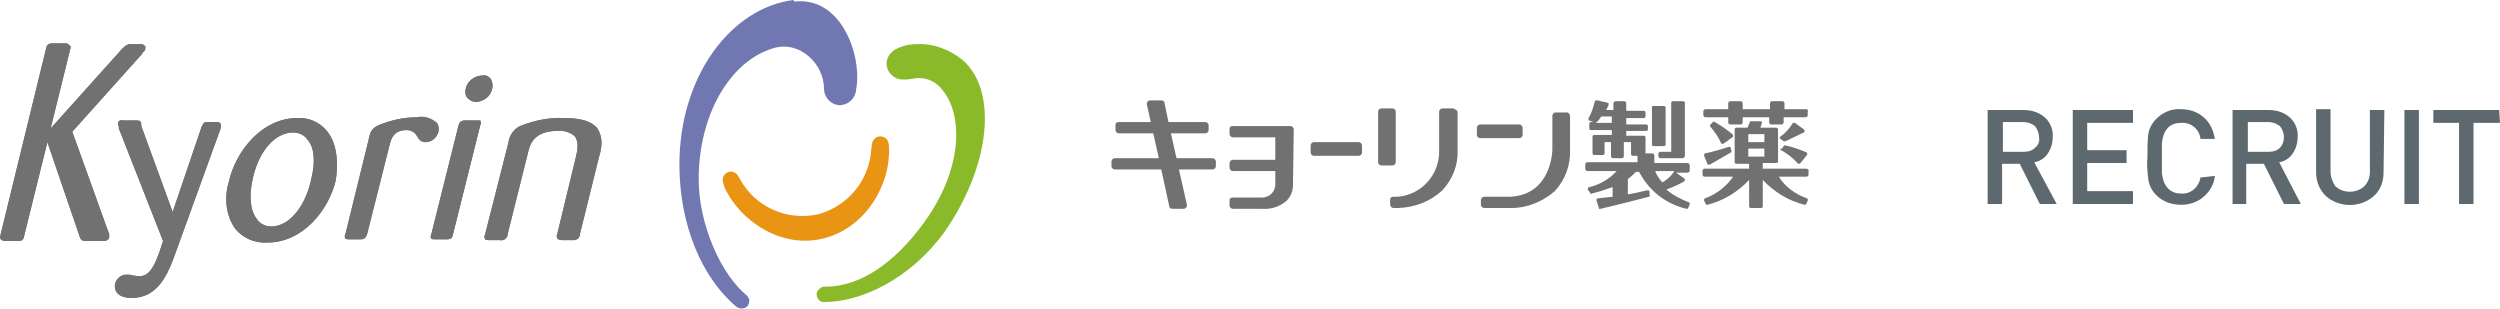 <?xml version="1.0" encoding="utf-8"?>
<!-- Generator: Adobe Illustrator 21.1.0, SVG Export Plug-In . SVG Version: 6.00 Build 0)  -->
<svg version="1.1" id="レイヤー_1" xmlns="http://www.w3.org/2000/svg" xmlns:xlink="http://www.w3.org/1999/xlink" x="0px"
	 y="0px" viewBox="0 0 311.3 38.5" style="enable-background:new 0 0 311.3 38.5;" xml:space="preserve">
<style type="text/css">
	.st0{fill:#5D686F;}
	.st1{fill:#8ABA29;}
	.st2{fill:#7077B1;}
	.st3{fill:#E99413;}
	.st4{fill:#727171;}
</style>
<title>キョーリン製薬</title>
<g id="レイヤー_2">
	<g id="レイヤー_1-2">
		<path class="st0" d="M256.1,25.4H254l-2.5-5h-2.2v5h-1.8V13.7h4.5c1,0,1.9,0.3,2.6,0.9c0.7,0.6,1.1,1.6,1,2.5c0,0.7-0.2,1.4-0.6,2
			c-0.4,0.6-1,1-1.7,1.1L256.1,25.4z M253.9,17.1c0-0.5-0.2-1-0.5-1.4c-0.4-0.3-0.9-0.5-1.4-0.5h-2.6v3.7h2.6c0.5,0,1-0.1,1.4-0.5
			C253.8,18.1,254,17.6,253.9,17.1L253.9,17.1z"/>
		<path class="st0" d="M265.6,25.4h-7.5V13.7h7.5v1.6h-5.7v3.4h4.9v1.6h-4.9v3.5h5.7L265.6,25.4z"/>
		<path class="st0" d="M275.8,21.9c-0.1,1-0.6,1.9-1.4,2.6c-0.8,0.7-1.8,1-2.8,1c-1.2,0-2.3-0.4-3.1-1.2c-0.5-0.5-0.9-1.2-1-2
			c-0.1-0.9-0.2-1.8-0.1-2.8c0-0.9,0-1.9,0.1-2.8c0.1-0.7,0.5-1.4,1-1.9c0.8-0.8,1.9-1.3,3.1-1.2c1,0,2,0.3,2.8,1
			c0.8,0.7,1.2,1.6,1.4,2.7H274c-0.1-1.2-1.2-2.1-2.4-2c-1.4,0-2.2,0.8-2.4,2.5c0,0.3,0,0.9,0,1.9s0,1.6,0,1.9
			c0.2,1.6,1,2.5,2.4,2.5c1.2,0.1,2.2-0.8,2.4-2L275.8,21.9z"/>
		<path class="st0" d="M286.5,25.4h-2.1l-2.5-5h-2.2v5H278V13.7h4.5c1,0,1.9,0.3,2.6,0.9c0.7,0.6,1.1,1.6,1,2.5c0,0.7-0.2,1.4-0.6,2
			c-0.4,0.6-1,1-1.7,1.1L286.5,25.4z M284.4,17.1c0-0.5-0.2-1-0.5-1.4c-0.4-0.3-0.9-0.5-1.4-0.5h-2.6v3.7h2.6c0.5,0,1-0.1,1.4-0.5
			C284.2,18.1,284.4,17.6,284.4,17.1L284.4,17.1z"/>
		<path class="st0" d="M296.8,21.5c0,1.1-0.4,2.2-1.2,2.9c-1.7,1.5-4.3,1.5-6,0c-0.8-0.8-1.2-1.8-1.2-3v-7.8h1.8v7.7
			c0,0.7,0.2,1.3,0.6,1.9c1,0.9,2.6,0.9,3.6,0c0.5-0.5,0.7-1.2,0.7-1.8v-7.7h1.8L296.8,21.5z"/>
		<path class="st0" d="M301.2,25.4h-1.8V13.7h1.8V25.4z"/>
		<path class="st0" d="M311.3,15.3H308v10.1h-1.8V15.3H303v-1.6h8.2L311.3,15.3z"/>
		<path class="st1" d="M119.9,7.5c-1.6-1.3-3.6-2.1-5.7-2c-1,0-1.9,0.2-2.8,0.7c-0.6,0.4-1,1-1,1.7c0,1.1,0.9,2,2,2h0.1
			c0.1,0,0.3,0,0.4,0l0.8-0.1c1.5-0.3,2.9,0.3,3.8,1.6c2.4,3.1,2.4,9.7-2.5,16.4c-3.5,4.8-7.8,7.9-12.2,7.9h-0.2
			c-0.1,0-0.2,0-0.3,0.1c-0.4,0.2-0.7,0.6-0.6,1c0.1,0.5,0.5,0.9,1,0.8c4.5,0,10.6-2.8,14.9-8.7C123.3,20.7,124.3,11.4,119.9,7.5"/>
		<path class="st2" d="M98.8,0C91,1,84.6,9.5,84.6,20.5c0,7.5,2.8,14.1,7.1,17.7c0.4,0.3,1,0.3,1.4-0.1c0.1-0.2,0.2-0.4,0.2-0.6
			c0-0.1,0-0.1,0-0.2l0,0l0,0c-0.1-0.2-0.2-0.4-0.3-0.5l0,0c-3.2-2.6-6-8.8-6-14.5c0-8,3.9-14.7,9.3-16.3c3.3-1,6.3,2,6.3,5
			c0,1.1,0.8,2,1.9,2.1c1.1,0,2-0.8,2.1-1.9c0.8-4.2-1.8-11.7-7.7-11"/>
		<path class="st3" d="M110.7,18.4c0-0.2,0-0.4-0.1-0.7l0,0c0,0,0,0,0,0c-0.1-0.5-0.7-0.8-1.2-0.7c-0.4,0.1-0.8,0.5-0.8,0.9
			c0,0-0.1,0.5-0.1,0.6c-0.2,3.9-2.9,7.2-6.7,8.2c-3.8,0.8-7.7-0.9-9.6-4.3l-0.3-0.5l0,0c-0.2-0.4-0.7-0.6-1.1-0.5
			c-0.5,0.1-0.9,0.6-0.8,1.2c0,0,0,0,0,0l0,0c0.1,0.2,0.1,0.5,0.2,0.7c1.9,4.2,7.1,7.7,12.3,6.4l0,0C107.8,28.4,110.9,23,110.7,18.4
			"/>
		<path class="st4" d="M14.8,15.1c-0.1,0.1-0.1,0.2-0.1,0.3c0,0.2,0.1,0.3,0.1,0.4V16l5.5,14c-1.1,3.7-1.9,4.4-3,4.4
			c-0.3,0-0.5-0.1-0.8-0.1c-0.2-0.1-0.5-0.1-0.8-0.1c-0.7,0-1.3,0.6-1.4,1.3c0,0,0,0.1,0,0.1c0,1,0.8,1.5,2.1,1.5
			c3,0,4.3-2.5,5.2-4.9l5.8-16c0.1-0.2,0.1-0.4,0.1-0.6c0-0.3-0.2-0.4-0.5-0.4h-1.3c-0.3,0-0.4,0.2-0.6,0.6l-3.6,10.6l-3.9-10.7
			C17.6,15.1,17.5,15,17,15h-1.7C15.1,14.9,14.9,15,14.8,15.1"/>
		<path class="st4" d="M40.7,16.3c-0.9-1.1-2.3-1.7-3.7-1.6c-4.3,0-7.6,4-8.5,7.9c-0.6,2-0.4,4.2,0.8,5.9c1,1.2,2.5,1.8,4,1.7
			c4.4,0,7.6-4,8.5-7.7C42.1,20.6,42.1,18,40.7,16.3 M38.8,22.1c-0.7,3.6-2.8,6.1-5,6.1c-0.7,0-1.4-0.3-1.8-0.9
			c-0.9-1.1-1-3-0.5-5.2c0.8-3.4,2.8-5.6,5-5.6c0.7,0,1.4,0.3,1.8,0.9C39.1,18.3,39.3,20,38.8,22.1"/>
		<path class="st4" d="M47.1,15.6c-0.8,0.4-1,0.8-1.2,1.8l-2.9,11.8c-0.1,0.2-0.1,0.3,0,0.5c0.1,0.1,0.3,0.1,0.5,0.1h1.4
			c0.4,0,0.6-0.1,0.8-0.6l2.8-11.1c0.2-0.8,0.5-1.9,2.1-1.9c0.5,0,1,0.2,1.3,0.7c0.3,0.5,0.5,0.8,1.1,0.8c0.8,0,1.4-0.6,1.6-1.3
			c0.1-0.4,0-0.8-0.2-1.1c-0.7-0.6-1.6-0.9-2.5-0.7C50.2,14.6,48.6,15,47.1,15.6"/>
		<path class="st4" d="M58,11c-0.1,0.4-0.1,0.8,0.2,1.2c0.3,0.3,0.7,0.5,1.1,0.5c1-0.1,1.8-0.7,2-1.7c0.1-0.4,0-0.8-0.2-1.2
			c-0.3-0.3-0.6-0.5-1-0.4C59.1,9.4,58.2,10.1,58,11"/>
		<path class="st4" d="M57.9,15c-0.6,0-0.7,0.3-0.8,0.6l-3.4,13.6c-0.1,0.3-0.1,0.4,0,0.5s0.2,0.1,0.4,0.1h1.5
			c0.5,0,0.7-0.1,0.8-0.6l3.4-13.6c0.1-0.2,0.1-0.4,0-0.6C59.8,15,59.7,15,59.4,15L57.9,15"/>
		<path class="st4" d="M65,15.6c-0.9,0.3-1.6,1.2-1.7,2.2l-2.9,11.4c-0.1,0.2-0.1,0.4,0,0.6c0.1,0.1,0.3,0.1,0.5,0.1h1.4
			c0.4,0.1,0.8-0.2,0.9-0.6c0,0,0,0,0-0.1l2.6-10.4c0.2-0.7,0.6-2.5,3.6-2.5c0.8-0.1,1.7,0.2,2.2,0.7c0.5,0.7,0.3,1.8,0.1,2.6
			l-2.3,9.5c-0.1,0.2-0.1,0.4,0,0.6c0.1,0.1,0.3,0.2,0.6,0.2h1.6c0.3-0.1,0.6-0.3,0.6-0.7l2.4-9.7c0.2-0.6,0.3-1.2,0.3-1.8
			c0-0.6-0.2-1.2-0.5-1.7c-0.7-0.9-2.1-1.3-4.1-1.3C68.4,14.6,66.6,15,65,15.6 M72.1,29.3L72.1,29.3"/>
		<path class="st4" d="M8.1,5.4H6.5C6,5.4,5.8,5.6,5.7,6.2L0.1,29.1c-0.1,0.3-0.1,0.6,0,0.7c0.1,0.1,0.3,0.2,0.5,0.2h1.6
			c0.4,0,0.7,0,0.8-0.6l2.9-11.7l4,11.7c0.2,0.6,0.4,0.6,0.9,0.6H13c0.3,0,0.6-0.2,0.6-0.5c0-0.1,0-0.1,0-0.2c0-0.1,0-0.3-0.1-0.4
			L9,16.4l8.7-9.7l0.1-0.2c0.2-0.1,0.3-0.3,0.3-0.5c0,0,0-0.1,0-0.1c0-0.1,0-0.2-0.1-0.2c-0.1-0.1-0.2-0.2-0.4-0.2h-1.5
			c-0.4,0.1-0.5,0.2-1,0.7L6.3,16l2.4-9.7c0-0.1,0.1-0.3,0.1-0.4c0-0.1,0-0.2-0.1-0.2C8.5,5.4,8.3,5.4,8.1,5.4"/>
		<path class="st4" d="M14.8,15.1c-0.1,0.1-0.1,0.2-0.1,0.3c0,0.2,0.1,0.3,0.1,0.4V16l5.5,14c-1.1,3.7-1.9,4.4-3,4.4
			c-0.3,0-0.5-0.1-0.8-0.1c-0.2-0.1-0.5-0.1-0.8-0.1c-0.7,0-1.3,0.6-1.4,1.3c0,0,0,0.1,0,0.1c0,1,0.8,1.5,2.1,1.5
			c3,0,4.3-2.5,5.2-4.9l5.8-16c0.1-0.2,0.1-0.4,0.1-0.6c0-0.3-0.2-0.4-0.5-0.4h-1.3c-0.3,0-0.4,0.2-0.6,0.6l-3.6,10.6l-3.9-10.7
			C17.6,15.1,17.5,15,17,15h-1.7C15.1,14.9,14.9,15,14.8,15.1"/>
		<path class="st4" d="M40.7,16.3c-0.9-1.1-2.3-1.7-3.7-1.6c-4.3,0-7.6,4-8.5,7.9c-0.6,2-0.4,4.2,0.8,5.9c1,1.2,2.5,1.8,4,1.7
			c4.4,0,7.6-4,8.5-7.7C42.1,20.6,42.1,18,40.7,16.3 M38.8,22.1c-0.7,3.6-2.8,6.1-5,6.1c-0.7,0-1.4-0.3-1.8-0.9
			c-0.9-1.1-1-3-0.5-5.2c0.8-3.4,2.8-5.6,5-5.6c0.7,0,1.4,0.3,1.8,0.9C39.1,18.3,39.3,20,38.8,22.1"/>
		<path class="st4" d="M47.1,15.6c-0.8,0.4-1,0.8-1.2,1.8l-2.9,11.8c-0.1,0.2-0.1,0.3,0,0.5c0.1,0.1,0.3,0.1,0.5,0.1h1.4
			c0.4,0,0.6-0.1,0.8-0.6l2.8-11.1c0.2-0.8,0.5-1.9,2.1-1.9c0.5,0,1,0.2,1.3,0.7c0.3,0.5,0.5,0.8,1.1,0.8c0.8,0,1.4-0.6,1.6-1.3
			c0.1-0.4,0-0.8-0.2-1.1c-0.7-0.6-1.6-0.9-2.5-0.7C50.2,14.6,48.6,15,47.1,15.6"/>
		<path class="st4" d="M58,11c-0.1,0.4-0.1,0.8,0.2,1.2c0.3,0.3,0.7,0.5,1.1,0.5c1-0.1,1.8-0.7,2-1.7c0.1-0.4,0-0.8-0.2-1.2
			c-0.3-0.3-0.6-0.5-1-0.4C59.1,9.4,58.2,10.1,58,11"/>
		<path class="st4" d="M57.9,15c-0.6,0-0.7,0.3-0.8,0.6l-3.4,13.6c-0.1,0.3-0.1,0.4,0,0.5s0.2,0.1,0.4,0.1h1.5
			c0.5,0,0.7-0.1,0.8-0.6l3.4-13.6c0.1-0.2,0.1-0.4,0-0.6C59.8,15,59.7,15,59.4,15L57.9,15"/>
		<path class="st4" d="M65,15.6c-0.9,0.3-1.6,1.2-1.7,2.2l-2.9,11.4c-0.1,0.2-0.1,0.4,0,0.6c0.1,0.1,0.3,0.1,0.5,0.1h1.4
			c0.4,0.1,0.8-0.2,0.9-0.6c0,0,0,0,0-0.1l2.6-10.4c0.2-0.7,0.6-2.5,3.6-2.5c0.8-0.1,1.7,0.2,2.2,0.7c0.5,0.7,0.3,1.8,0.1,2.6
			l-2.3,9.5c-0.1,0.2-0.1,0.4,0,0.6c0.1,0.1,0.3,0.2,0.6,0.2h1.6c0.3-0.1,0.6-0.3,0.6-0.7l2.4-9.7c0.2-0.6,0.3-1.2,0.3-1.8
			c0-0.6-0.2-1.2-0.5-1.7c-0.7-0.9-2.1-1.3-4.1-1.3C68.4,14.6,66.6,15,65,15.6 M72.1,29.3L72.1,29.3"/>
		<path class="st4" d="M8.1,5.4H6.5C6,5.4,5.8,5.6,5.7,6.2L0.1,29.1c-0.1,0.3-0.1,0.6,0,0.7c0.1,0.1,0.3,0.2,0.5,0.2h1.6
			c0.4,0,0.7,0,0.8-0.6l2.9-11.7l4,11.7c0.2,0.6,0.4,0.6,0.9,0.6H13c0.3,0,0.6-0.2,0.6-0.5c0-0.1,0-0.1,0-0.2c0-0.1,0-0.3-0.1-0.4
			L9,16.4l8.7-9.7l0.1-0.2c0.2-0.1,0.3-0.3,0.3-0.5c0,0,0-0.1,0-0.1c0-0.1,0-0.2-0.1-0.2c-0.1-0.1-0.2-0.2-0.4-0.2h-1.5
			c-0.4,0.1-0.5,0.2-1,0.7L6.3,16l2.4-9.7c0-0.1,0.1-0.3,0.1-0.4c0-0.1,0-0.2-0.1-0.2C8.5,5.4,8.3,5.4,8.1,5.4"/>
		<path class="st4" d="M151,19.7h-4.5l-0.7-3.1h4.3c0.2,0,0.4-0.2,0.4-0.4v-0.6c0-0.2-0.2-0.4-0.4-0.4h-4.6l-0.5-2.4
			c0-0.2-0.2-0.3-0.4-0.3h-1.4c-0.2,0-0.4,0.2-0.4,0.4c0,0,0,0.1,0,0.1l0.5,2.2h-4c-0.1,0-0.2,0-0.3,0.1c-0.1,0.1-0.1,0.2-0.1,0.3
			v0.6c0,0.2,0.2,0.4,0.4,0.4h4.3l0.7,3.1h-5.5c-0.2,0-0.4,0.2-0.4,0.4v0.6c0,0.2,0.2,0.4,0.4,0.4h5.8l1,4.6c0,0.2,0.2,0.3,0.4,0.3
			h1.4c0.2,0,0.4-0.2,0.4-0.4c0,0,0-0.1,0-0.1l-1-4.4h4.2c0.2,0,0.4-0.2,0.4-0.4v-0.6C151.4,19.9,151.2,19.7,151,19.7z"/>
		<path class="st4" d="M181,13.5h-1.4c-0.2,0-0.4,0.2-0.4,0.4v4.8c0.1,3-2.2,5.6-5.2,5.8h-0.5c-0.1,0-0.2,0-0.3,0.1
			c-0.1,0.1-0.1,0.2-0.1,0.3v0.6c0,0.2,0.2,0.4,0.4,0.4h0.7c2-0.1,3.9-0.8,5.4-2.2c1.3-1.4,2-3.2,1.9-5.1v-4.6
			c0-0.2-0.2-0.4-0.4-0.4C181.1,13.5,181,13.5,181,13.5z"/>
		<path class="st4" d="M161.1,16.1c0-0.2-0.2-0.4-0.4-0.4h-7.2c-0.1,0-0.2,0-0.3,0.1c-0.1,0.1-0.1,0.2-0.1,0.3v0.6
			c0,0.2,0.2,0.4,0.4,0.4h5.3c0,0.5,0,2.3,0,2.8h-5.3c-0.2,0-0.4,0.2-0.4,0.4v0.6c0,0.2,0.2,0.4,0.4,0.4c0,0,0,0,0,0h5.3
			c0,0.5,0,1.6,0,1.8c-0.1,0.9-0.8,1.5-1.7,1.5h-3.6c-0.1,0-0.2,0-0.3,0.1c-0.1,0.1-0.1,0.2-0.1,0.3v0.6c0,0.2,0.2,0.4,0.4,0.4h3.7
			c1.1,0.1,2.2-0.3,3-1c0.5-0.5,0.8-1.2,0.8-1.9L161.1,16.1z"/>
		<path class="st4" d="M195.1,14h-1.4c-0.2,0-0.4,0.2-0.4,0.4v4.2c0,0.2-0.1,5.6-5.2,5.9h-3.3c-0.2,0-0.4,0.2-0.4,0.4v0.6
			c0,0.2,0.2,0.4,0.4,0.4h3.4c2,0,3.9-0.8,5.4-2.1c1.3-1.4,2-3.3,1.9-5.2v-4.1C195.5,14.2,195.3,14,195.1,14
			C195.1,14,195.1,14,195.1,14z"/>
		<path class="st4" d="M184.3,15.5h4.9c0.2,0,0.4,0.2,0.4,0.4v0.9c0,0.2-0.2,0.4-0.4,0.4h-4.9c-0.2,0-0.4-0.2-0.4-0.4v-0.9
			C183.9,15.7,184.1,15.5,184.3,15.5z"/>
		<path class="st4" d="M172,13.5h1.4c0.2,0,0.4,0.2,0.4,0.4v6.3c0,0.2-0.2,0.4-0.4,0.4H172c-0.2,0-0.4-0.2-0.4-0.4v-6.3
			C171.6,13.7,171.8,13.5,172,13.5z"/>
		<path class="st4" d="M163.6,17.7h5.6c0.2,0,0.4,0.2,0.4,0.4V19c0,0.2-0.2,0.4-0.4,0.4h-5.6c-0.2,0-0.4-0.2-0.4-0.4v-0.9
			C163.2,17.9,163.4,17.7,163.6,17.7z"/>
		<path class="st4" d="M224.9,21h-5.4v-0.7h1.7c0.1,0,0.2-0.1,0.2-0.2c0,0,0,0,0,0v-4c0-0.1-0.1-0.2-0.2-0.2l0,0h-2l0.2-0.6
			c0,0,0-0.1,0-0.1c0,0-0.1-0.1-0.1-0.1H218c-0.1,0-0.1,0-0.1,0.1l-0.3,0.7h-1.4c-0.1,0-0.2,0.1-0.2,0.2c0,0,0,0,0,0v4.1
			c0,0.1,0.1,0.2,0.2,0.2l0,0h1.6V21h-5.5c-0.2,0-0.3,0.1-0.3,0.3v0v0.4c0,0.2,0.1,0.3,0.3,0.3l0,0h3.5c-0.8,1.2-2.1,2.2-3.5,2.7
			c-0.1,0-0.1,0.1-0.1,0.1c0,0.1,0,0.1,0,0.2l0.2,0.4c0,0.1,0.1,0.1,0.2,0.1c2-0.5,3.8-1.6,5.2-3.1v3.3c0,0.1,0.1,0.2,0.2,0.2l0,0
			h1.3c0.1,0,0.2-0.1,0.2-0.2c0,0,0,0,0,0v-3.3c1.4,1.5,3.2,2.6,5.2,3.1c0.1,0,0.2,0,0.2-0.1l0.2-0.4c0-0.1,0-0.1,0-0.2
			c0-0.1-0.1-0.1-0.1-0.1c-1.4-0.5-2.7-1.4-3.5-2.7h3.4c0.2,0,0.3-0.1,0.3-0.3v0v-0.4C225.3,21.2,225.1,21,224.9,21
			C225,21,225,21,224.9,21z M219.7,17.7h-2v-1h2V17.7z M219.7,18.5v1h-2v-1H219.7z"/>
		<path class="st4" d="M224.9,13.6h-2.7v-0.7c0-0.2-0.1-0.3-0.3-0.3l0,0h-1.2c-0.2,0-0.3,0.1-0.3,0.3c0,0,0,0,0,0v0.7H217v-0.7
			c0-0.2-0.1-0.3-0.3-0.3l0,0h-1.2c-0.2,0-0.3,0.1-0.3,0.3c0,0,0,0,0,0v0.7h-2.8c-0.2,0-0.3,0.1-0.3,0.3c0,0,0,0,0,0v0.4
			c0,0.2,0.1,0.3,0.3,0.3l0,0h2.8v0.6c0,0.2,0.1,0.3,0.3,0.3l0,0h1.2c0.2,0,0.3-0.1,0.3-0.3c0,0,0,0,0,0v-0.6h3.3v0.6
			c0,0.2,0.1,0.3,0.3,0.3l0,0h1.2c0.1,0,0.2,0,0.2-0.1c0.1-0.1,0.1-0.1,0.1-0.2v-0.6h2.7c0.2,0,0.3-0.1,0.3-0.3c0,0,0,0,0,0v-0.4
			C225.2,13.8,225.1,13.6,224.9,13.6z"/>
		<path class="st4" d="M214.4,17.9c0.1,0,0.1,0,0.2,0l1.1-0.8c0.1,0,0.1-0.1,0.1-0.2c0-0.1,0-0.1-0.1-0.2c-0.6-0.5-1.3-1-2-1.4
			l-0.2-0.1c-0.1-0.1-0.2-0.1-0.2,0l-0.3,0.3c-0.1,0.1-0.1,0.2,0,0.3c0.5,0.6,1,1.3,1.3,2C214.3,17.9,214.3,17.9,214.4,17.9z"/>
		<path class="st4" d="M212.2,19.2c0,0.1,0,0.1,0,0.2l0.4,1c0,0.1,0.1,0.1,0.1,0.1c0.1,0,0.1,0,0.2,0l2.6-1.5c0.1,0,0.1-0.2,0.1-0.2
			l-0.1-0.4c0-0.1-0.1-0.1-0.1-0.1c-0.1,0-0.1,0-0.2,0c-0.9,0.3-1.9,0.6-2.9,0.8C212.3,19.1,212.3,19.1,212.2,19.2z"/>
		<path class="st4" d="M222,17.5l0.1,0.1c0.1,0,0.2,0,0.2,0l2.3-1.1c0.1,0,0.1-0.1,0.1-0.2c0-0.1,0-0.1-0.1-0.2l-1.1-0.8
			c-0.1,0-0.1,0-0.2,0c-0.1,0-0.1,0-0.1,0.1c-0.4,0.6-0.9,1.2-1.5,1.6c0,0-0.1,0.1-0.1,0.1c0,0.1,0,0.1,0.1,0.2L222,17.5z"/>
		<path class="st4" d="M221.7,18.6c0,0.1,0.1,0.1,0.1,0.1c0.7,0.4,1.4,0.9,2,1.6c0,0,0.1,0.1,0.2,0.1c0.1,0,0.1,0,0.2-0.1l0.8-1
			c0.1-0.1,0-0.2,0-0.3c0,0,0,0,0,0c-0.9-0.4-1.8-0.7-2.7-0.9c-0.1,0-0.2,0-0.2,0.1l-0.2,0.3C221.7,18.5,221.7,18.5,221.7,18.6z"/>
		<path class="st4" d="M210.4,20.3h-4.4v-0.9c0-0.2-0.1-0.3-0.3-0.3c0,0,0,0,0,0h-0.8v-2c0-0.1-0.1-0.2-0.2-0.2h-2.2v-0.6h2.5
			c0.1,0,0.2-0.1,0.2-0.2c0,0,0,0,0,0v-0.4c0-0.1-0.1-0.2-0.2-0.2l0,0h-2.5v-0.8h2.2c0.1,0,0.2-0.1,0.2-0.2V14
			c0-0.1-0.1-0.2-0.2-0.2h-2.2v-0.9c0-0.2-0.1-0.3-0.3-0.3c0,0,0,0,0,0h-1c-0.2,0-0.3,0.2-0.3,0.3v0.8H200c0.1-0.2,0.2-0.4,0.3-0.6
			c0-0.1,0-0.1,0-0.2c0-0.1-0.1-0.1-0.1-0.1l-1.3-0.3c-0.1,0-0.1,0-0.2,0c-0.1,0-0.1,0.1-0.1,0.1c-0.2,0.7-0.4,1.5-0.8,2.1
			c0,0.1,0,0.1,0,0.2c0,0.1,0.1,0.1,0.1,0.1l0.5,0.2h-0.3c-0.1,0-0.2,0.1-0.2,0.2c0,0,0,0,0,0V16c0,0.1,0.1,0.2,0.2,0.2l0,0h2.6v0.6
			h-2.2c-0.1,0-0.2,0.1-0.2,0.2v2.1c0,0.1,0.1,0.2,0.2,0.2h1.1c0.1,0,0.2-0.1,0.2-0.2v-1.4h0.8v1.7c0,0.2,0.1,0.3,0.3,0.3
			c0,0,0,0,0,0h1c0.2,0,0.3-0.1,0.3-0.3c0,0,0,0,0,0v-1.7h0.9v1.5c0,0.1,0.1,0.2,0.2,0.2h0.6v0.8h-6.2c-0.2,0-0.3,0.1-0.3,0.3v0V21
			c0,0.2,0.1,0.3,0.3,0.3l0,0h3.6c-0.9,1-2.1,1.7-3.4,2c-0.1,0-0.2,0.1-0.2,0.3c0,0,0,0,0,0L198,24c0,0.1,0.1,0.2,0.2,0.1
			c0.9-0.2,1.7-0.5,2.6-0.8v1.2c-1.1,0.1-1.8,0.2-1.8,0.2c-0.1,0-0.1,0-0.2,0.1c0,0.1,0,0.1,0,0.2l0.3,0.9c0,0.1,0.1,0.2,0.2,0.1
			c2.2-0.5,6-1.5,6-1.5c0.1,0,0.2-0.1,0.1-0.2v-0.4c0-0.1,0-0.1-0.1-0.2c-0.1,0-0.1,0-0.2,0c-0.9,0.2-1.7,0.4-2.4,0.5v-1.9
			c0.4-0.3,0.7-0.6,1-0.9h0.4c1.2,2.3,3.3,4,5.9,4.6c0.1,0,0.2,0,0.2-0.1l0.2-0.4c0-0.1,0-0.1,0-0.2c0-0.1-0.1-0.1-0.1-0.1
			c-1-0.4-2-0.9-2.8-1.6c0.8-0.3,1.5-0.6,2.2-1c0.1-0.1,0.1-0.2,0.1-0.3c0,0,0,0-0.1-0.1l-1-0.7h1.4c0.2,0,0.3-0.1,0.3-0.3v0v-0.4
			c0.1-0.2,0-0.3-0.2-0.4C210.5,20.3,210.4,20.3,210.4,20.3z M198.7,15.3c0.3-0.2,0.5-0.5,0.7-0.8h1.3v0.8L198.7,15.3L198.7,15.3z
			 M207,22.7c-0.4-0.4-0.7-0.9-0.9-1.4h2.4C208.1,21.9,207.6,22.4,207,22.7z"/>
		<path class="st4" d="M205.9,13.2h1.3c0.1,0,0.2,0.1,0.2,0.2V18c0,0.1-0.1,0.2-0.2,0.2h-1.3c-0.1,0-0.2-0.1-0.2-0.2v-4.7
			C205.7,13.2,205.8,13.2,205.9,13.2z"/>
		<path class="st4" d="M206.8,18.9c-0.2,0-0.3,0.1-0.3,0.3c0,0,0,0,0,0v0.2c0,0.2,0.1,0.3,0.3,0.3c0,0,0,0,0,0h2.7
			c0.2,0,0.3-0.2,0.3-0.3v-0.2l0,0V19l0,0v-6.2c0-0.1-0.1-0.2-0.2-0.2h-1.3c-0.1,0-0.2,0.1-0.2,0.2v6.1H206.8z"/>
	</g>
</g>
</svg>
